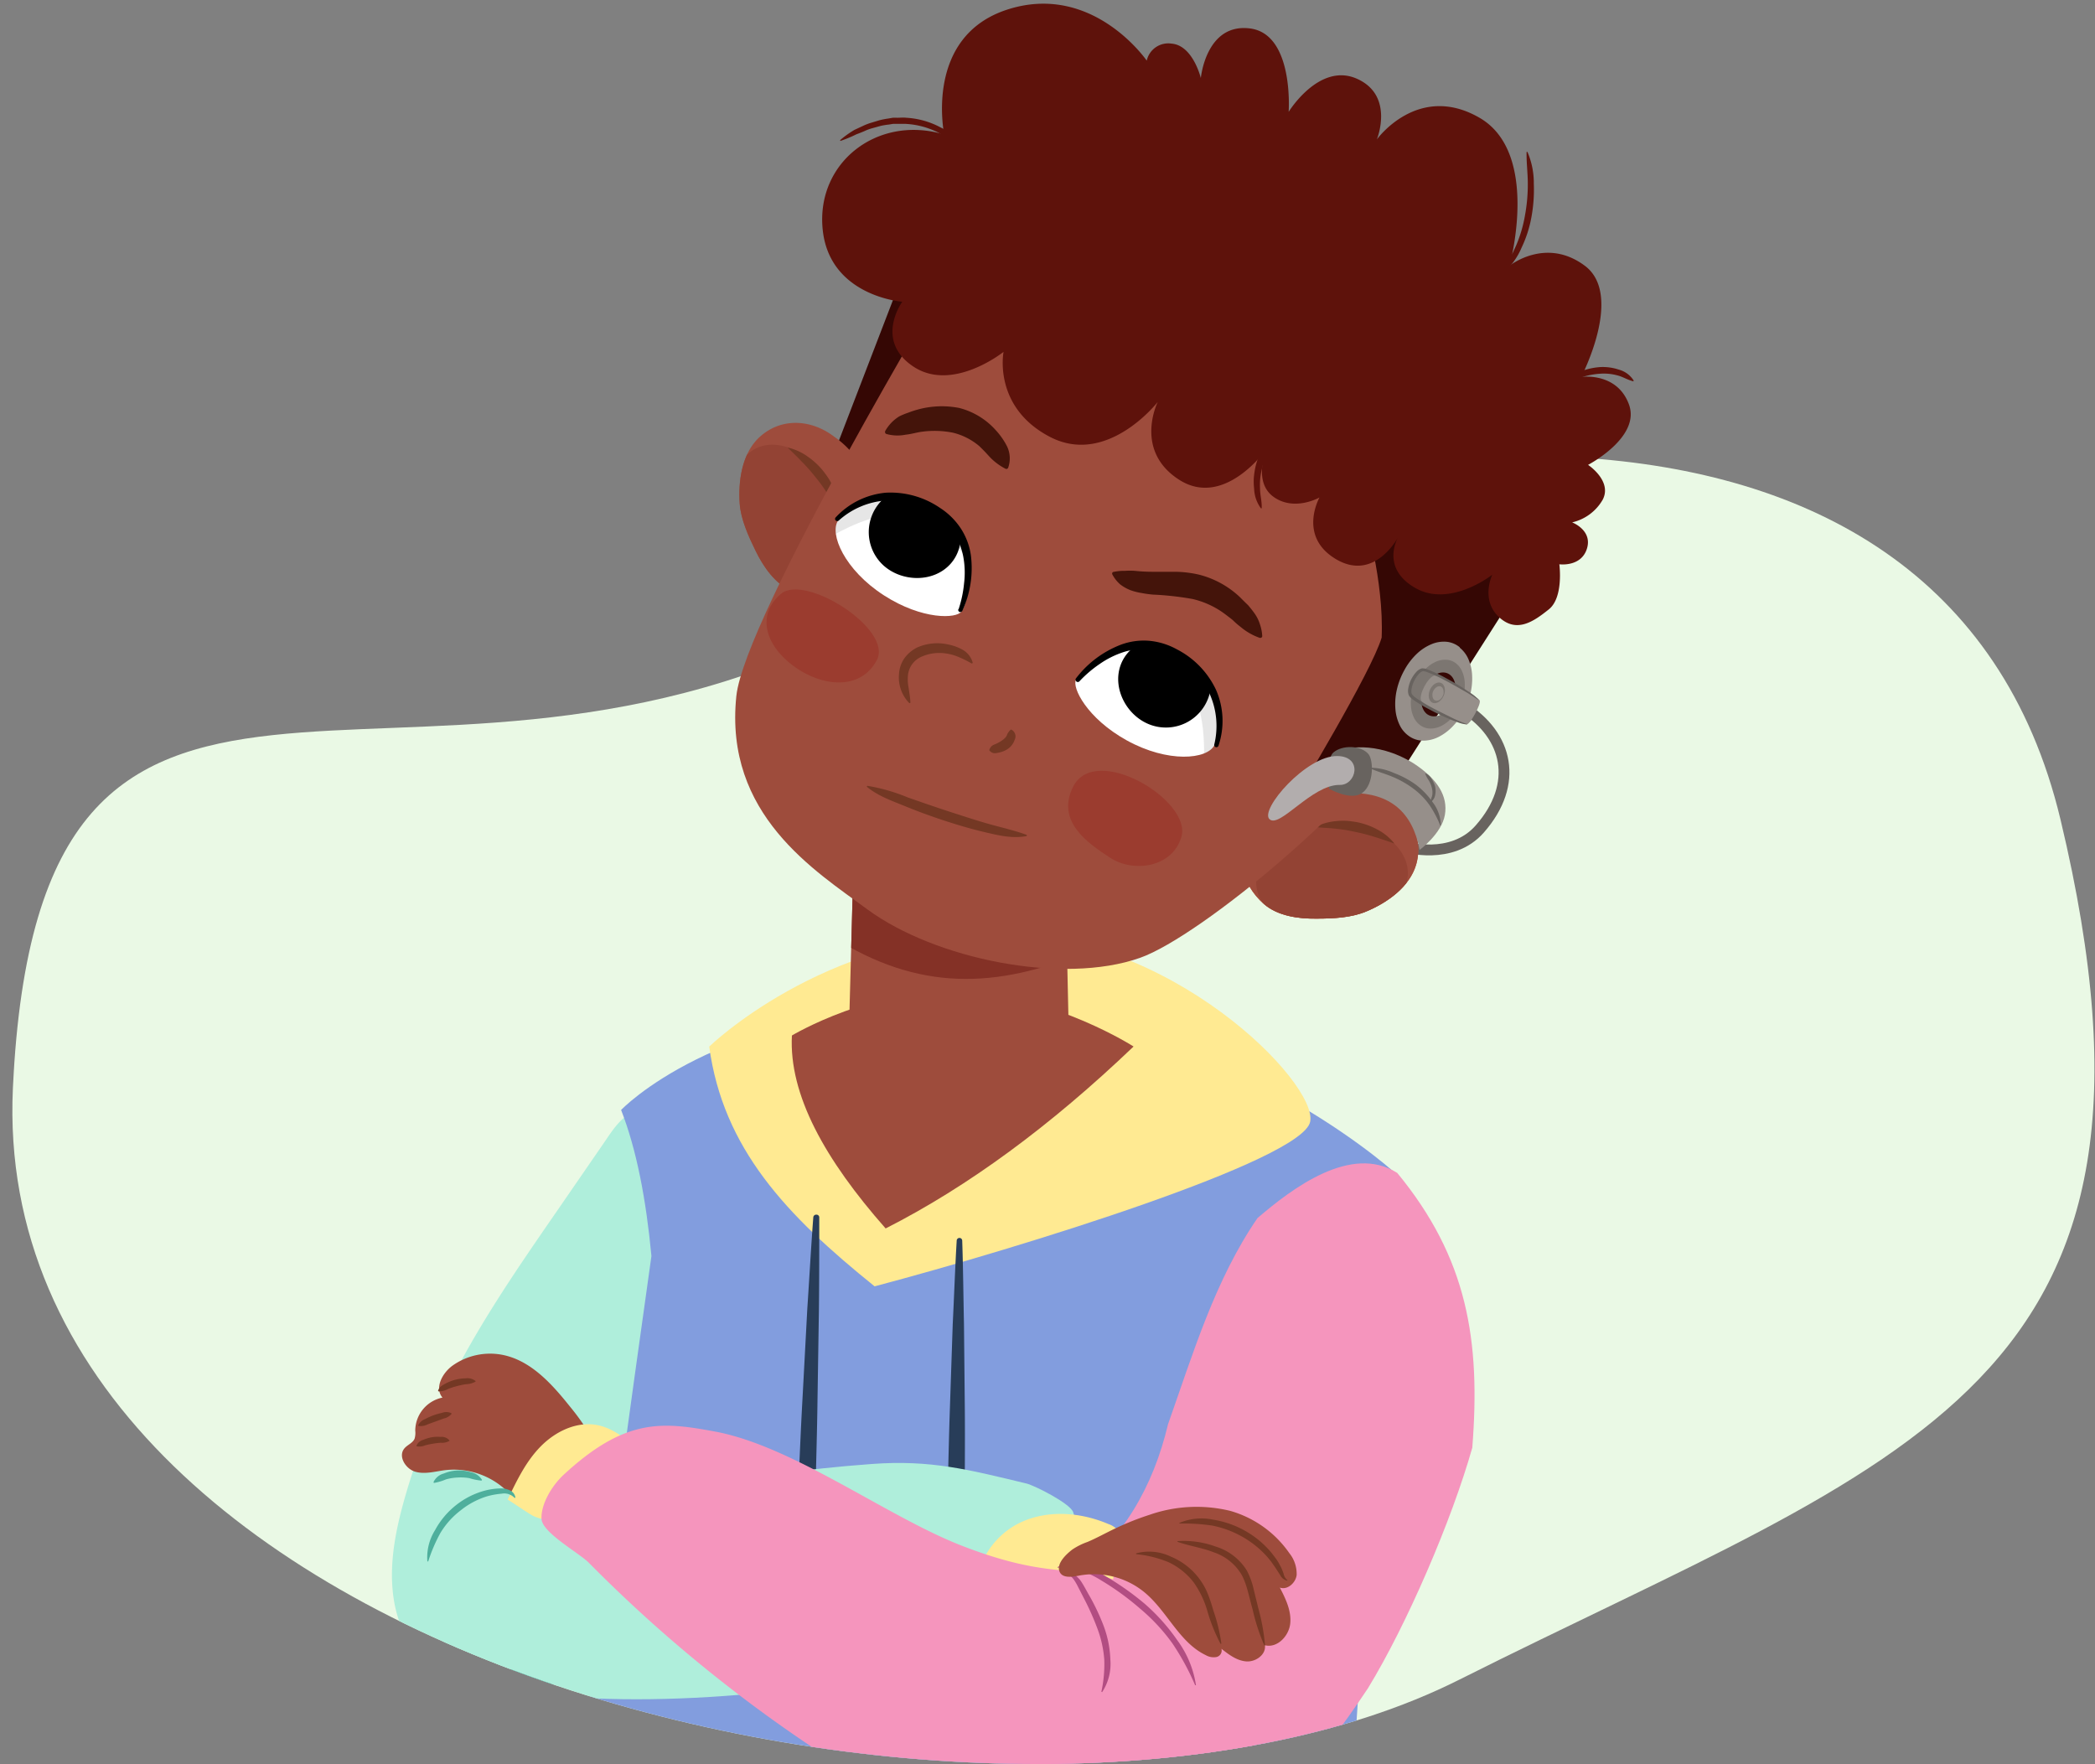 <svg xmlns="http://www.w3.org/2000/svg" xmlns:xlink="http://www.w3.org/1999/xlink" width="380" height="319.96" viewBox="0 0 380 319.96"><rect x="0" y="0" width="380" height="319.96" fill="#808080" stroke="none"/><defs><clipPath id="a"><path d="M373.74,148.64C352.54,60,222.13-66.53,140.72-25.65S7.09,96.26,2.34,197.34C-2.6,302.51,183.2,345.58,264.62,304.7S398.47,252,373.74,148.64Z" fill="none"/></clipPath><clipPath id="b"><path d="M134.17,91.33c.21,2.94,1.63,6,2.88,8.57,1.4,2.88,3.58,6.08,6.64,7.34,5.3,2.2,11.43.61,14.1-4.82,1.87-3.78,1.46-8.18.59-12.22a17.11,17.11,0,0,0-7.08-11c-4.2-3.19-9.61-3.49-13.52.07C134.57,82.21,133.89,87.25,134.17,91.33Z" fill="#9e4c3c"/></clipPath><clipPath id="c"><path d="M154.66,162,154,186.5c12.16,10.61,25.62,9.59,39.87,1.4l-.67-30.78Z" fill="#9e4c3c"/></clipPath><clipPath id="d"><path d="M256.9,156.71c1.4-5.09-1.31-9.78-6-12.09a17.19,17.19,0,0,0-13-1.36c-4,1-8.1,2.66-10.63,6-3.64,4.83-2.29,11,2.06,14.76,2.51,2.16,6.35,2.66,9.55,2.6,2.89,0,6.23-.15,8.95-1.3C251.55,163.78,255.74,160.89,256.9,156.71Z" fill="#9e4c3c"/></clipPath><clipPath id="e"><path d="M174.42,110.89c1.5-2.32,3.48-12.57-3.42-17.6-7.6-5.54-15.21-4.2-18.95,1.08-1.7,2.42,1.13,9,8.27,13.61C167.3,112.48,173.55,112.24,174.42,110.89Z" fill="#fff"/></clipPath><clipPath id="f"><path d="M195.17,123.28c1.33-2.43,9.41-9,17.12-5.34,8.48,4.06,10.91,11.39,8,17.19-1.31,2.65-8.45,3.28-15.9-.83C197.15,130.3,194.4,124.69,195.17,123.28Z" fill="#fff"/></clipPath></defs><g clip-path="url(#a)"><path d="M373.74,148.64C352.54,60,235.4,73.61,154,114.49S7.09,96.26,2.34,197.34C-2.6,302.51,183.2,345.58,264.62,304.7S398.47,252,373.74,148.64Z" fill="#eaf9e5"/><path d="M101.08,219.58c-7.93,11.49-15.9,23-21.66,35.76a118.87,118.87,0,0,0-6.06,16.56c-1.69,6-2.92,12.32-1.89,18.48S76.13,302.56,81.88,305a21.37,21.37,0,0,0,7.21,1.48c6.18.33,12.59-.93,17.68-4.45a37.78,37.78,0,0,0,8.09-8.22,127.52,127.52,0,0,0,24.77-56.26c1.49-8.68,2-18-2.07-25.87-3-5.83-9.13-10.27-15.75-10.66-2.32-.14-5-.33-7.13.73-2.31,1.15-3.78,3.57-5.19,5.62Z" fill="#afeedb"/><path d="M112.66,201.33c2.81,7.2,4.53,16.22,5.5,26.49,0,0-18.5,131-18,141s7.5,18,7.5,18l1,19s16,6.5,43,11,87.47.5,87.47.5l13.5-204.92s-34.24-30.92-82.24-30C129.9,183.13,112.66,201.33,112.66,201.33Z" fill="#829dde"/><path d="M158.64,233.32c-16.07-12.93-27.47-25-30-43.48,0,0,20.5-20,52-20.5s58.48,27.14,57,34.14S185.38,226.24,158.64,233.32Z" fill="#ffea92"/><polygon points="162.3 53.57 151.08 82.74 153.84 85.28 169.26 57.92 162.3 53.57" fill="#350704"/><path d="M134.17,91.33c.21,2.94,1.63,6,2.88,8.57,1.4,2.88,3.58,6.08,6.64,7.34,5.3,2.2,11.43.61,14.1-4.82,1.87-3.78,1.46-8.18.59-12.22a17.11,17.11,0,0,0-7.08-11c-4.2-3.19-9.61-3.49-13.52.07C134.57,82.21,133.89,87.25,134.17,91.33Z" fill="#9e4c3c"/><g clip-path="url(#b)"><path d="M135.68,82.33c2.77-2.57,7.13-2,10.44.57,5.91,4.54,7.52,12.9,5.94,18.64a7.54,7.54,0,0,1-6.77,5.88,6.64,6.64,0,0,1-5.94-3.38c-3.14-2.16-4.83-5.76-5.85-9C132.05,90.33,132.19,85.56,135.68,82.33Z" fill="#934334"/></g><path d="M142.86,81.18a9.75,9.75,0,0,1,3.56,1.58,13.18,13.18,0,0,1,2.88,2.65A18.05,18.05,0,0,1,150.43,87a13.19,13.19,0,0,1,.85,1.78,10.06,10.06,0,0,1,.72,3.83c-.71-1.11-1.27-2.19-2-3.2a29.26,29.26,0,0,0-2.12-2.91,32,32,0,0,0-2.39-2.71C144.68,82.94,143.8,82.08,142.86,81.18Z" fill="#743824"/><path d="M154.66,162,154,186.5c12.16,10.61,25.62,9.59,39.87,1.4l-.67-30.78Z" fill="#9e4c3c"/><g clip-path="url(#c)"><path d="M151.11,170c15.3,9.7,29.42,9.54,46.12,2.51l-4-15.39L154.66,162" fill="#843126"/></g><path d="M254.8,153.59s8.5,2.6,13.61-3.23c7.22-8.22,5.06-17-2.93-22" fill="none" stroke="#68635f" stroke-miterlimit="10" stroke-width="1.96"/><path d="M256.9,156.71c1.4-5.09-1.56-10-5.53-12.31-3.61-2.3-6.31-3.39-13.51-1.14-3.94,1.23-8.1,2.66-10.63,6-3.64,4.83-2.29,11,2.06,14.76,2.51,2.16,6.35,2.66,9.55,2.6,2.89,0,6.23-.15,8.95-1.3C251.55,163.78,255.74,160.89,256.9,156.71Z" fill="#bd5738"/><path d="M256.9,156.71c1.4-5.09-1.31-9.78-6-12.09a17.19,17.19,0,0,0-13-1.36c-4,1-8.1,2.66-10.63,6-3.64,4.83-2.29,11,2.06,14.76,2.51,2.16,6.35,2.66,9.55,2.6,2.89,0,6.23-.15,8.95-1.3C251.55,163.78,255.74,160.89,256.9,156.71Z" fill="#9e4c3c"/><g clip-path="url(#d)"><path d="M255.14,160c1-3.64-1.46-7.25-5.22-9.06C243.2,147.67,235,150,230.6,154a7.55,7.55,0,0,0-2.19,8.7,6.63,6.63,0,0,0,5.7,3.77c3.35,1.83,7.32,1.72,10.7,1.14C249.63,166.81,253.83,164.53,255.14,160Z" fill="#934334"/></g><path d="M252.92,153c-1.23-.43-2.39-.83-3.56-1.19a34,34,0,0,0-3.5-.91,29.85,29.85,0,0,0-3.55-.58c-1.21-.15-2.43-.16-3.74-.3a10,10,0,0,1,3.74-1.08,11.79,11.79,0,0,1,2-.05,18.47,18.47,0,0,1,2,.27,13.34,13.34,0,0,1,3.67,1.38A9.67,9.67,0,0,1,252.92,153Z" fill="#743824"/><path d="M172.07,50.14s-37,61.74-38.51,76.12c-2.24,21.52,14.28,31.69,23.79,38.7,12.24,9,35.38,13.74,49.45,8.77,11-3.88,41.62-29.23,49.95-44.54S265,78.63,234.3,57.44,172.07,50.14,172.07,50.14Z" fill="#9e4c3c"/><path d="M247.47,93.46s3.58,11.79,3.14,22.19c-1.85,6.25-15.56,28.89-15.56,28.89,6.11-4.2,11.62-4.67,16.32-.14l23.69-37.16L263.71,88.11Z" fill="#350704"/><path d="M176.24,120.35a17.88,17.88,0,0,0-2.23-1.12,8.84,8.84,0,0,0-2.28-.68,8,8,0,0,0-4.59.57,4.11,4.11,0,0,0-2.45,3.34,7.9,7.9,0,0,0,.13,2.36c.1.82.28,1.65.31,2.59h0a.12.12,0,0,1-.12.12.11.11,0,0,1-.08,0,6.64,6.64,0,0,1-1.87-5.19,5.58,5.58,0,0,1,.95-2.89,6.25,6.25,0,0,1,2.34-2,9,9,0,0,1,5.69-.54,8.67,8.67,0,0,1,2.66,1,3.84,3.84,0,0,1,1.73,2.27.12.12,0,0,1-.09.14.13.13,0,0,1-.09,0Z" fill="#743824"/><path d="M179.48,135.89c.39-.8.83-.78,1.24-1a6.25,6.25,0,0,0,1.09-.63,2.91,2.91,0,0,0,.73-.71l.11-.23a2.6,2.6,0,0,1,.1-.25,3.32,3.32,0,0,1,.55-.7h0a.17.17,0,0,1,.2,0,1.38,1.38,0,0,1,.54,1.83,3.22,3.22,0,0,1-1.18,1.6,4.36,4.36,0,0,1-1.64.7c-.55.1-1.11.34-1.74-.35a.16.16,0,0,1,0-.2Z" fill="#743824"/><path d="M182.34,85A10.76,10.76,0,0,1,179.63,83c-.34-.36-.65-.72-1-1.08s-.67-.68-1-1a11.63,11.63,0,0,0-4.75-2.43,17,17,0,0,0-5.59-.19c-1,.12-2,.45-3,.54a7.52,7.52,0,0,1-3.5-.12h0a.36.36,0,0,1-.25-.42l0-.08a7.38,7.38,0,0,1,2.56-2.69,13.29,13.29,0,0,1,1.65-.68,16.9,16.9,0,0,1,1.7-.56A16.39,16.39,0,0,1,174,74a13.29,13.29,0,0,1,6.59,4A13.09,13.09,0,0,1,182.68,81a5.07,5.07,0,0,1,.19,3.83.35.35,0,0,1-.44.21l-.05,0Z" fill="#44140a"/><path d="M202,103.73a9.41,9.41,0,0,1,2.07-.19,13,13,0,0,1,1.78,0,30.16,30.16,0,0,0,3.48.17c1.2,0,2.5,0,3.83,0a20.43,20.43,0,0,1,4.19.49,16.76,16.76,0,0,1,7.54,4.1c.49.49,1,1,1.48,1.46a19.39,19.39,0,0,1,1.26,1.61,7,7,0,0,1,.9,1.86,7.9,7.9,0,0,1,.42,2.12.33.33,0,0,1-.32.35h-.13a11.06,11.06,0,0,1-3.49-2,14,14,0,0,1-1.36-1.18c-.45-.39-.92-.72-1.38-1.08a15.81,15.81,0,0,0-5.95-2.79,54.49,54.49,0,0,0-7.21-.8c-.66-.06-1.34-.15-2-.28a10.91,10.91,0,0,1-2.06-.52,7.54,7.54,0,0,1-1.89-1.07,6.36,6.36,0,0,1-1.4-1.79.33.33,0,0,1,.15-.45l.08,0Z" fill="#44140a"/><path d="M141.65,107.72c-4.37,3.69-3,9.11,2.17,13s12.28,4.61,15.23-1S146,104,141.65,107.72Z" fill="#9b3c2f"/><path d="M194.65,142.69c-3.15,6.26,2.6,10.22,6.76,12.92s11.23,1.79,12.88-3.82C216.22,145.19,198.69,134.68,194.65,142.69Z" fill="#9b3c2f"/><path d="M157.35,142.54a33.12,33.12,0,0,1,7.3,2.1c2.38.83,4.75,1.66,7.14,2.44s4.77,1.56,7.17,2.26,4.81,1.2,7.23,2.08a.12.12,0,0,1,.07.15.13.13,0,0,1-.08.08c-2.62.5-5.17-.15-7.64-.73s-4.92-1.31-7.33-2.1-4.8-1.67-7.14-2.63-4.75-1.78-6.8-3.45a.11.11,0,0,1,0-.16A.11.11,0,0,1,157.35,142.54Z" fill="#743824"/><path d="M256.39,138.45c-7.08-4.37-12.81-2.51-12.81-2.51l1.62,7.9c6.84,0,11,3.38,12.3,10.32,0,0,4-2.95,4.58-6.35S260.77,141.31,256.39,138.45Z" fill="#968f8a"/><path d="M241.88,136.47c-1.56,1.36-.8,6.59-.8,6.59s4,2.32,6.07.72,2-5.85,1.07-7C246.84,135.16,243.44,135.12,241.88,136.47Z" fill="#68635f"/><path d="M242.58,137.13c-5.62-.11-14.16,9.75-12.31,11.46s7.65-6.24,12.68-6.22C246,142.5,247.28,137.21,242.58,137.13Z" fill="#b2adad"/><path d="M248.47,139.26a10.56,10.56,0,0,1,4.33.93,17.19,17.19,0,0,1,3.95,2.09,14.11,14.11,0,0,1,3.12,3.24,7,7,0,0,1,1.47,4.2h-.11a18.59,18.59,0,0,0-2-3.77,13.21,13.21,0,0,0-3-3,17.33,17.33,0,0,0-3.72-2.08c-1.33-.56-2.71-.91-4.06-1.54Z" fill="#68635f"/><path d="M258.59,140.28a2.42,2.42,0,0,1,1.08,1,5.44,5.44,0,0,1,.64,1.38,3.72,3.72,0,0,1,0,1.56,1.83,1.83,0,0,1-.83,1.27l-.06,0c.1-.52.31-.89.38-1.33a3.23,3.23,0,0,0-.1-1.31,5.08,5.08,0,0,0-.52-1.26,6.28,6.28,0,0,1-.68-1.26Z" fill="#68635f"/><path d="M160.64,222.82c-11-12.47-17.57-24.26-17-35,0,0,15-9,31.49-8s30.48,10,30.48,10Q182.93,211.5,160.64,222.82Z" fill="#9e4c3c"/><g style="isolation:isolate"><path d="M258.12,130.56a2.87,2.87,0,0,1-1-1.13,4.32,4.32,0,0,1-.42-1.66,6.73,6.73,0,0,1,.18-2,8.06,8.06,0,0,1,.81-2,7.49,7.49,0,0,1,1.3-1.68,5.59,5.59,0,0,1,1.51-1,3.39,3.39,0,0,1,1.52-.29,2.44,2.44,0,0,1,1.34.49,2.86,2.86,0,0,1,.9,1.19,4.42,4.42,0,0,1,.34,1.63,6.38,6.38,0,0,1-.2,1.86,8.14,8.14,0,0,1-.77,1.91,7.45,7.45,0,0,1-1.21,1.61,5.42,5.42,0,0,1-1.43,1,3.54,3.54,0,0,1-1.5.4,2.49,2.49,0,0,1-1.38-.37m6.67-13.11a4.44,4.44,0,0,0-2.37-1,5.76,5.76,0,0,0-2.7.41,8.74,8.74,0,0,0-2.68,1.73,12,12,0,0,0-2.3,3,13.55,13.55,0,0,0-1.38,3.61,11.53,11.53,0,0,0-.24,3.52,8.05,8.05,0,0,0,.85,3,5.13,5.13,0,0,0,1.86,2,4.48,4.48,0,0,0,2.49.66,6.24,6.24,0,0,0,2.62-.67,9.39,9.39,0,0,0,2.46-1.81,12,12,0,0,0,2.05-2.77,13.06,13.06,0,0,0,1.27-3.29,11.44,11.44,0,0,0,.31-3.25,8.32,8.32,0,0,0-.63-2.89,5.53,5.53,0,0,0-1.61-2.18" fill="#968f8a"/><path d="M258.94,129.6a2.42,2.42,0,0,1-.78-.92,3.43,3.43,0,0,1-.35-1.31,5,5,0,0,1,.12-1.53,5.7,5.7,0,0,1,.6-1.57,5.41,5.41,0,0,1,1-1.29,4.19,4.19,0,0,1,1.17-.78,2.54,2.54,0,0,1,1.19-.22,2,2,0,0,1,1.08.39,2.34,2.34,0,0,1,.74.95,3.55,3.55,0,0,1,.31,1.3,5.07,5.07,0,0,1-.13,1.48,5.6,5.6,0,0,1-.58,1.51,5.38,5.38,0,0,1-.94,1.26,4.12,4.12,0,0,1-1.13.8,2.69,2.69,0,0,1-1.18.26,2,2,0,0,1-1.1-.33m5.13-9.28a3.1,3.1,0,0,0-1.67-.65,4.13,4.13,0,0,0-1.89.32,6.22,6.22,0,0,0-1.85,1.23,8.45,8.45,0,0,0-1.58,2,9.41,9.41,0,0,0-1,2.49,8.2,8.2,0,0,0-.17,2.44,5.65,5.65,0,0,0,.56,2.07,3.68,3.68,0,0,0,1.27,1.43,3.16,3.16,0,0,0,1.73.5,4.4,4.4,0,0,0,1.86-.44,6.4,6.4,0,0,0,1.75-1.26,8.37,8.37,0,0,0,1.47-2,9.1,9.1,0,0,0,.9-2.34,7.75,7.75,0,0,0,.21-2.32,5.7,5.7,0,0,0-.47-2,3.81,3.81,0,0,0-1.16-1.51" fill="#7c7671"/></g><path d="M257.8,121.61c-1.21.31-2.65,3.44-2,4.66s9.85,5,10.53,4.81,2.2-3.5,1.79-4.21S259,121.3,257.8,121.61Z" fill="#7c7671"/><path d="M260.11,122.55c-1.09.32-2.76,3.34-2.35,4.48s7.75,4.56,8.37,4.34,2.53-3.63,2.27-4.3S261.19,122.22,260.11,122.55Z" fill="#968f8a"/><path d="M268.18,127a29.74,29.74,0,0,0-3-1.89c-1-.58-2.07-1.19-3.14-1.74a26.8,26.8,0,0,0-3.23-1.48,2.36,2.36,0,0,0-.73-.15,1.52,1.52,0,0,0-.63.4,5.09,5.09,0,0,0-.95,1.4,4.76,4.76,0,0,0-.49,1.61,1.52,1.52,0,0,0,.08.75,2.51,2.51,0,0,0,.54.55,26.46,26.46,0,0,0,3,1.85c1.05.57,2.12,1.09,3.2,1.62a23.77,23.77,0,0,0,3.26,1.41l0,.07a5.59,5.59,0,0,1-1.78-.43c-.57-.2-1.13-.42-1.68-.67-1.11-.47-2.19-1-3.26-1.57a26.18,26.18,0,0,1-3.12-1.86,2.8,2.8,0,0,1-.71-.74,2.3,2.3,0,0,1-.14-1,5.85,5.85,0,0,1,1.61-3.37,2.14,2.14,0,0,1,.89-.53,2.39,2.39,0,0,1,1,.18,25.49,25.49,0,0,1,3.3,1.55c1.06.57,2.11,1.15,3.13,1.8.5.33,1,.65,1.5,1a6.22,6.22,0,0,1,1.36,1.21Z" fill="#68635f"/><g style="isolation:isolate"><path d="M260.25,126.76a.61.61,0,0,1-.21-.24,1,1,0,0,1-.09-.35,1.46,1.46,0,0,1,0-.41,1.68,1.68,0,0,1,.17-.42,1.41,1.41,0,0,1,.27-.35,1.08,1.08,0,0,1,.32-.22.75.75,0,0,1,.32-.06.59.59,0,0,1,.28.1.69.69,0,0,1,.19.25,1.21,1.21,0,0,1,.07.34,1.31,1.31,0,0,1-.05.39,1.24,1.24,0,0,1-.16.4,1.5,1.5,0,0,1-.25.34,1,1,0,0,1-.3.22.71.71,0,0,1-.31.08.48.48,0,0,1-.29-.07m1.4-2.75a1,1,0,0,0-.5-.21,1.16,1.16,0,0,0-.57.09,1.83,1.83,0,0,0-.56.36,2.76,2.76,0,0,0-.48.62,2.71,2.71,0,0,0-.29.76,2.29,2.29,0,0,0-.05.73,1.55,1.55,0,0,0,.18.63,1.05,1.05,0,0,0,.39.42.94.94,0,0,0,.52.13,1.25,1.25,0,0,0,.55-.14,1.78,1.78,0,0,0,.51-.38,2.14,2.14,0,0,0,.43-.58,2.36,2.36,0,0,0,.27-.69,2.28,2.28,0,0,0,.07-.68,2,2,0,0,0-.14-.61,1.25,1.25,0,0,0-.33-.45" fill="#7c7671"/><path d="M261.5,124.61a.7.7,0,0,0-.36-.14.92.92,0,0,0-.39.07,1.21,1.21,0,0,0-.39.26,1.63,1.63,0,0,0-.33.43,1.75,1.75,0,0,0-.2.52,1.79,1.79,0,0,0,0,.51,1.35,1.35,0,0,0,.12.43.72.72,0,0,0,.27.3.66.66,0,0,0,.36.11.92.92,0,0,0,.39-.09,1.29,1.29,0,0,0,.37-.27,1.61,1.61,0,0,0,.3-.41,2,2,0,0,0,.19-.49,1.67,1.67,0,0,0,0-.49,1.36,1.36,0,0,0-.1-.42.87.87,0,0,0-.24-.32" fill="#968f8a"/></g><path d="M174.42,110.89c1.5-2.32,3.48-12.57-3.42-17.6-7.6-5.54-15.21-4.2-18.95,1.08-1.7,2.42,1.13,9,8.27,13.61C167.3,112.48,173.55,112.24,174.42,110.89Z" fill="#fff"/><g clip-path="url(#e)"><path d="M159.72,91a8.18,8.18,0,0,0,.54,11.57c3.34,3,9,3.13,12.08-.22s2.3-8.85-1.05-11.89A8.18,8.18,0,0,0,159.72,91Z"/><path d="M151.77,91.64a33.11,33.11,0,0,1,4.16-1.11,1.06,1.06,0,0,0,.19-.06,22,22,0,0,1,8.77-.63,16.42,16.42,0,0,1,8.29,3.69,16.21,16.21,0,0,1,4.61,4.65c.46.71-.57,1.34-1.13.83h0a1,1,0,0,0,.05.16c.19.82,1.1,8.06.67,7.42-1.24-1.89-1.57-8.3-9.82-12.18S149.45,98.73,148.92,98c-.33-.47-1.62-2.27-1.47-2.87a1.85,1.85,0,0,1,.39-1.39C148.8,92.54,150.37,92.11,151.77,91.64Z" opacity="0.1"/></g><path d="M173.87,110.52a21.32,21.32,0,0,0,1-4.74,15.86,15.86,0,0,0-.14-4.77A11.57,11.57,0,0,0,173,96.7a11.37,11.37,0,0,0-3.34-3.21,14.89,14.89,0,0,0-8.91-2.71,14.26,14.26,0,0,0-8.64,3.66.4.4,0,0,1-.56-.56,14.13,14.13,0,0,1,9.1-4.51,15.88,15.88,0,0,1,9.89,2.78,12.72,12.72,0,0,1,3.74,3.71,12,12,0,0,1,1.83,4.92,18.56,18.56,0,0,1-1.55,10,.4.4,0,0,1-.52.21.41.41,0,0,1-.22-.49Z"/><path d="M195.17,123.28c1.33-2.43,9.41-9,17.12-5.34,8.48,4.06,10.91,11.39,8,17.19-1.31,2.65-8.45,3.28-15.9-.83C197.15,130.3,194.4,124.69,195.17,123.28Z" fill="#fff"/><g clip-path="url(#f)"><path d="M219.2,126.5a8.19,8.19,0,0,1-10.44,5c-4.27-1.5-7-6.47-5.54-10.74s6.7-6.22,11-4.73A8.19,8.19,0,0,1,219.2,126.5Z"/><path d="M222.87,134.08a33.62,33.62,0,0,0-1-4.19,1.29,1.29,0,0,0,0-.19,21.87,21.87,0,0,0-3.6-8,16.41,16.41,0,0,0-7.18-5.55,16.21,16.21,0,0,0-6.28-1.85c-.84-.07-.91,1.14-.2,1.39h0l-.17,0c-.81.21-7.62,2.85-6.85,2.92,2.25.2,8.05-2.55,15.38,2.87s4.78,18,5.67,18.09c.58.07,2.77.35,3.23-.07a1.8,1.8,0,0,0,1-1C223.48,137.13,223.12,135.54,222.87,134.08Z" opacity="0.1"/></g><path d="M195.13,123.09a18.61,18.61,0,0,1,8.12-6.13,11.9,11.9,0,0,1,5.2-.73,12.71,12.71,0,0,1,5,1.54,15.85,15.85,0,0,1,7.13,7.38A14.07,14.07,0,0,1,221,135.3a.4.4,0,0,1-.76-.22,14.24,14.24,0,0,0-.88-9.34,14.8,14.8,0,0,0-6.62-6.56,11.05,11.05,0,0,0-4.4-1.42,11.51,11.51,0,0,0-4.61.54,16.44,16.44,0,0,0-4.27,2.14,21.72,21.72,0,0,0-3.68,3.15l0,0a.4.4,0,0,1-.56,0A.41.41,0,0,1,195.13,123.09Z"/><path d="M253.58,97.46s-3.26,5.51,3.1,9.17,14-2.39,14-2.39-2.14,4.44,1.11,7.59,6.41.88,9.14-1.3,1.91-8.18,1.91-8.18,3.94.55,5-2.82-2.68-4.78-2.68-4.78a8.62,8.62,0,0,0,5.56-4.14c1.73-3.4-2.67-6.29-2.67-6.29s9.59-5,7.42-10.95-8.66-5-8.66-5,7.76-14.85.66-20.16-13.67,0-13.67,0,5.69-20.44-5.46-26.86-18.6,3.94-18.6,3.94,3.25-7.94-3.6-11-12.4,6-12.4,6,1-14.1-7-15.13-8.93,9-8.93,9-1.42-5.94-5.32-6.25A4,4,0,0,0,208,11s-9.71-14.16-25.11-9.32S171.27,24.4,171.27,24.4C159.2,20.76,148,29.46,149.22,41.61s14.44,13.12,14.44,13.12-5.12,7,2,11.75,16.37-2.66,16.37-2.66-2,10,8.41,15.42S210,72.9,210,72.9,205.6,81.68,213.85,87s15.85-5.53,15.85-5.53-2.49,5.91,1.29,8.64,8.35.12,8.35.12-4,7.06,3,11.2S253.58,97.46,253.58,97.46Z" fill="#5e120b"/><path d="M277.05,27.55a14.22,14.22,0,0,1,1.16,5.78,27.36,27.36,0,0,1-.41,5.92A21.69,21.69,0,0,1,276,44.9a12.5,12.5,0,0,1-3.5,4.75l-.11-.09a13.36,13.36,0,0,1,.66-1.31c.25-.41.49-.82.7-1.25s.45-.84.69-1.24l.59-1.3A24.4,24.4,0,0,0,276.62,39a30.84,30.84,0,0,0,.5-5.68c0-1.91-.26-3.78-.22-5.76Z" fill="#5e120b"/><path d="M284.14,69A5.55,5.55,0,0,1,287,67.26a12.19,12.19,0,0,1,3.29-.68,9.15,9.15,0,0,1,3.36.47,4.58,4.58,0,0,1,2.69,2l-.1.11c-1.12-.29-1.91-.84-2.91-1.08a9.34,9.34,0,0,0-3-.3,14.34,14.34,0,0,0-3,.51,16.83,16.83,0,0,1-3.07.82Z" fill="#5e120b"/><path d="M175.21,27.47A32.51,32.51,0,0,0,170.1,24a14.89,14.89,0,0,0-5.84-1.53c-.5,0-1,0-1.52,0-.25,0-.5,0-.76,0l-.75.12a13.2,13.2,0,0,0-1.51.25l-1.48.41a8.29,8.29,0,0,0-1.44.53q-.7.3-1.44.57a23.68,23.68,0,0,1-2.91,1.21l-.08-.13A17.93,17.93,0,0,1,155,23.55l1.46-.68a10.27,10.27,0,0,1,1.51-.59l1.55-.47a14.57,14.57,0,0,1,1.6-.31l.8-.14a7.5,7.5,0,0,1,.82,0c.55,0,1.09-.07,1.64,0a14.89,14.89,0,0,1,6.26,1.77,10.84,10.84,0,0,1,4.74,4.32Z" fill="#5e120b"/><path d="M231.58,78.59A32.27,32.27,0,0,1,230,81.81a15.21,15.21,0,0,0-1.13,3.33,11.89,11.89,0,0,0-.32,3.47c0,1.19.36,2.29.3,3.59l-.14,0a6.35,6.35,0,0,1-1.23-3.56,11.18,11.18,0,0,1-.06-1.92,15.09,15.09,0,0,1,.27-1.89A13.09,13.09,0,0,1,229,81.32a6.32,6.32,0,0,1,2.49-2.83Z" fill="#5e120b"/><path d="M148.6,220.76c0,5.56,0,11.11-.06,16.67l-.26,16.67c-.07,5.55-.25,11.1-.36,16.66l-.24,8.32-.13,4.17-.06,2.08c-.06.69.24,1.4-1,2.05h0l-.16,10.13a.92.92,0,1,1-1.83,0v0l.52-10.12h0c-1.19-.73-.84-1.42-.86-2.11l.08-2.08.17-4.16.34-8.33c.27-5.55.48-11.1.79-16.65l.89-16.64c.37-5.54.67-11.09,1.09-16.64a.52.52,0,0,1,.54-.46A.5.5,0,0,1,148.6,220.76Z" fill="#283d59"/><path d="M174.53,225c.17,5,.21,10.09.32,15.14L175,255.3c.05,5,0,10.09,0,15.13l0,7.57,0,3.78,0,1.89a1.65,1.65,0,0,1-.89,1.89h0l.39,10.37a.92.92,0,0,1-1.83.07v0l0-10.38h0a1.7,1.7,0,0,1-1-1.9l0-1.9.07-3.78.15-7.58c.14-5.05.23-10.09.41-15.14l.51-15.15c.25-5,.42-10.09.72-15.13a.5.5,0,0,1,1,0Z" fill="#283d59"/><path d="M86.09,302.45a12,12,0,0,1,5.49.07A31.93,31.93,0,0,1,96.87,304a44.94,44.94,0,0,1,5,2.28,17.8,17.8,0,0,1,4.52,3l-.08.13a36,36,0,0,1-4.93-2.23c-1.61-.76-3.25-1.48-4.92-2.1a39.34,39.34,0,0,0-5.09-1.56c-1.73-.41-3.47-.53-5.26-1Z" fill="#0a7771"/><path d="M228.09,220.94c-7.7,11.18-11.73,24.68-16.23,37.4-2.7,11.35-8.18,20.88-17.52,27.76-8.3,9.65-9.26,25.95-6.45,38.3,10.38,13.68,31.67,12.5,43.75,1.48,6.63-5.44,11.71-12.51,16.48-19.65,7.06-11.55,15.21-30.48,18.93-43.64,1.53-19.46-.88-34.38-13.61-49.84C245.09,207.45,234.44,215.49,228.09,220.94Z" fill="#f595bd"/><path d="M194.67,274.31c-.48-1.57-7-4.87-8.5-5.23-10.48-2.52-17.34-4.32-28-3.54-25,1.83-45.74,6.32-67.68,19.25-2.84,1.67-5.71,3.5-7.7,6.25s-2.91,6.65-1.48,9.77c1.83,4,6.52,5.22,10.64,5.81,27.82,4,56.05-.22,83.79-4.83,5.42-.91,10.87-2.24,14.37-7.19,2.08-3,6.08-3.29,7-6.71S195.75,277.87,194.67,274.31Z" fill="#afeedb"/><path d="M185.23,276.09c4.94-2.26,10.83-1.79,15.83.35a3.78,3.78,0,0,1,1.93,1.43,4.06,4.06,0,0,1,.1,2.84l-1.21,5.83a4.91,4.91,0,0,1-.73,2,5,5,0,0,1-3,1.55,86.64,86.64,0,0,1-9.21,1.66c-2.43.31-5.16.88-7.52-.08-4.21-1.71-4.48-6.58-2.36-10.06A14.33,14.33,0,0,1,185.23,276.09Z" fill="#ffea92"/><path d="M103.36,255.1c-3.31-4.15-7.19-8.45-12.42-9.39a11.77,11.77,0,0,0-8.87,2c-1.84,1.34-3.3,4.06-1.81,5.79a6.16,6.16,0,0,0-4.94,6,3.7,3.7,0,0,1-.12,1.45c-.33.8-1.31,1.11-1.86,1.78-1.18,1.43.23,3.71,2,4.22s3.66-.08,5.49-.3a13.92,13.92,0,0,1,11.5,4.18,2.69,2.69,0,0,0,1.18.89,2.44,2.44,0,0,0,1.38-.19l12.57-4.33a3.65,3.65,0,0,0,1.56-.84c1.31-1.41-.76-3.93-1.46-5.21A43.4,43.4,0,0,0,103.36,255.1Z" fill="#9e4c3c"/><path d="M92.08,272c1.64-3.43,3.32-6.93,6-9.65s6.5-4.57,10.23-3.87c3,.58,5.54,2.71,7.8,4.84a3.34,3.34,0,0,1,1.17,4.78l-1.73,3.76a8.7,8.7,0,0,1-1.9,2.95,7.38,7.38,0,0,1-4.17,1.49,35.83,35.83,0,0,1-10-.65,7.18,7.18,0,0,1-2.87-.74C95.07,274,93.59,272.92,92.08,272Z" fill="#ffea92"/><path d="M190.84,336.65c-13.9-2.29-26.69-9-38.57-16.52a259.77,259.77,0,0,1-45.44-36.65c-1.78-1.81-8.52-5.48-8.61-8-.1-2.74,1.92-6,3.93-7.9,11.3-10.51,18.09-9.66,27.5-7.93,14.31,2.64,31.39,15.56,45,20.79,17.94,6.92,20.48,2.23,32.86,8.33,7.93,3.92,20.62,22.85,21,32.79.31,9.68-10.53,13.56-18.32,15A56.17,56.17,0,0,1,190.84,336.65Z" fill="#f595bd"/><path d="M191.81,284.25a6,6,0,0,1,4.47-.31,17.63,17.63,0,0,1,4.09,1.86,50.54,50.54,0,0,1,7.25,5.09,35.51,35.51,0,0,1,5.92,6.62,18.33,18.33,0,0,1,3.39,8.16l-.15,0a45.69,45.69,0,0,0-4.12-7.58,34.27,34.27,0,0,0-5.85-6.3,49.15,49.15,0,0,0-7-5.09,19.57,19.57,0,0,0-3.82-1.87,8.4,8.4,0,0,0-4.14-.48Z" fill="#b24d82"/><path d="M193.4,285.36a2,2,0,0,1,1.59.35,4.47,4.47,0,0,1,1.13,1.17c.58.89,1,1.75,1.52,2.63a39.44,39.44,0,0,1,2.58,5.5,19.12,19.12,0,0,1,1.18,6,9.31,9.31,0,0,1-1.49,5.91l-.14-.06a23.51,23.51,0,0,0,.53-5.81,20.23,20.23,0,0,0-1.25-5.66,47.81,47.81,0,0,0-2.4-5.4l-1.35-2.63c-.47-.81-.94-1.62-1.9-1.88Z" fill="#b24d82"/><path d="M208.54,274.75a25.9,25.9,0,0,1,14.58-.71,19.58,19.58,0,0,1,10.75,7.68,6,6,0,0,1,1.32,4c-.21,1.43-1.69,2.73-3.05,2.24,1.05,2,2.12,4.23,1.89,6.51s-2.37,4.52-4.59,3.95c.23,1.7-1.68,3.06-3.39,2.93s-3.15-1.23-4.5-2.29a1.21,1.21,0,0,1-.92,1.5,2.86,2.86,0,0,1-1.93-.35c-4.86-2.33-7-8.06-11.22-11.48a14.44,14.44,0,0,0-11.76-2.94c-1.19.23-3.26.61-3.62-1-.3-1.41,1.39-2.95,2.4-3.73a12.08,12.08,0,0,1,2.76-1.38c1.68-.71,3.27-1.61,4.92-2.39A49.82,49.82,0,0,1,208.54,274.75Z" fill="#9e4c3c"/><path d="M93.33,271.69a2.56,2.56,0,0,0-2.33-.76,14,14,0,0,0-2.67.48A14.47,14.47,0,0,0,83.5,274a14.68,14.68,0,0,0-3.64,4.09,29.11,29.11,0,0,0-2.19,5.13l-.15,0a9.31,9.31,0,0,1,1.38-5.66A14.71,14.71,0,0,1,82.73,273a14.38,14.38,0,0,1,5.3-2.65,12.23,12.23,0,0,1,3-.38,3.78,3.78,0,0,1,1.53.4,1.69,1.69,0,0,1,.93,1.28Z" fill="#4eaf9c"/><path d="M78.63,268.83a2.89,2.89,0,0,1,1.9-1.57,7.2,7.2,0,0,1,4.9-.22,3,3,0,0,1,2,1.39l-.09.13a10.75,10.75,0,0,1-2.22-.45A9.08,9.08,0,0,0,83,268a8.94,8.94,0,0,0-2.12.34,9.32,9.32,0,0,1-2.18.64Z" fill="#4eaf9c"/><path d="M206.12,281.74a9.08,9.08,0,0,1,6.27.61,12.29,12.29,0,0,1,6.68,6.73,29.22,29.22,0,0,1,1,3,30.77,30.77,0,0,1,1.46,6,.08.08,0,0,1-.07.08.07.07,0,0,1-.07,0,30.52,30.52,0,0,1-2.34-5.76,17.16,17.16,0,0,0-2.54-5.39,12.47,12.47,0,0,0-4.57-3.66,20.62,20.62,0,0,0-5.82-1.45.08.08,0,0,1-.06-.09A.06.06,0,0,1,206.12,281.74Z" fill="#743824"/><path d="M213.65,279.53a16.9,16.9,0,0,1,6.88,1,10.12,10.12,0,0,1,5.64,4.36,13.6,13.6,0,0,1,1.22,3.36l.82,3.35a37.51,37.51,0,0,1,1.24,6.78s0,.07-.07.08a.08.08,0,0,1-.07-.05,36.53,36.53,0,0,1-2.12-6.55c-.64-2.19-1-4.53-2.07-6.38a9.34,9.34,0,0,0-5-3.93c-2.08-.82-4.33-1.11-6.53-1.89a.09.09,0,0,1,0-.1A.08.08,0,0,1,213.65,279.53Z" fill="#743824"/><path d="M214,276.2a10.28,10.28,0,0,1,6-.57,17.53,17.53,0,0,1,5.78,2,17.09,17.09,0,0,1,4.72,3.87c.33.39.63.81.94,1.22s.54.86.79,1.31.42.93.59,1.4a1.91,1.91,0,0,0,.68,1.16h0a.06.06,0,0,1,0,.1.07.07,0,0,1-.07,0,1.87,1.87,0,0,1-1.23-1c-.27-.42-.54-.82-.79-1.23l-.82-1.18c-.31-.37-.59-.75-.92-1.1a17.53,17.53,0,0,0-4.5-3.53,18,18,0,0,0-5.37-1.95,36.81,36.81,0,0,0-5.8-.36.08.08,0,0,1-.08-.08A.06.06,0,0,1,214,276.2Z" fill="#743824"/><path d="M79.46,252.26c.22-.75.82-1,1.36-1.31a8,8,0,0,1,3.6-.94,2.38,2.38,0,0,1,1.82.47.09.09,0,0,1,0,.13h0a3.64,3.64,0,0,1-1.72.46,14.45,14.45,0,0,0-1.64.35,12.93,12.93,0,0,0-1.6.51,3.41,3.41,0,0,1-1.73.44.09.09,0,0,1-.08-.1Z" fill="#743824"/><path d="M81.91,256.45a2.5,2.5,0,0,1-1.42.84l-1.47.54-1.46.53a2.66,2.66,0,0,1-1.62.28.09.09,0,0,1-.08-.11v0a2.18,2.18,0,0,1,1.25-1.13,11.76,11.76,0,0,1,1.49-.68,12.37,12.37,0,0,1,1.58-.45,2.13,2.13,0,0,1,1.69.06.11.11,0,0,1,0,.14Z" fill="#743824"/><path d="M81.48,261.37a2.57,2.57,0,0,1-1.51.32,13.42,13.42,0,0,0-1.42.17,13.93,13.93,0,0,0-1.4.29,2.67,2.67,0,0,1-1.53.19.1.1,0,0,1-.08-.11v0a1.85,1.85,0,0,1,1.24-1.07,7.18,7.18,0,0,1,1.56-.47,6.85,6.85,0,0,1,1.63-.06,1.8,1.8,0,0,1,1.53.61.1.1,0,0,1,0,.14Z" fill="#743824"/></g></svg>